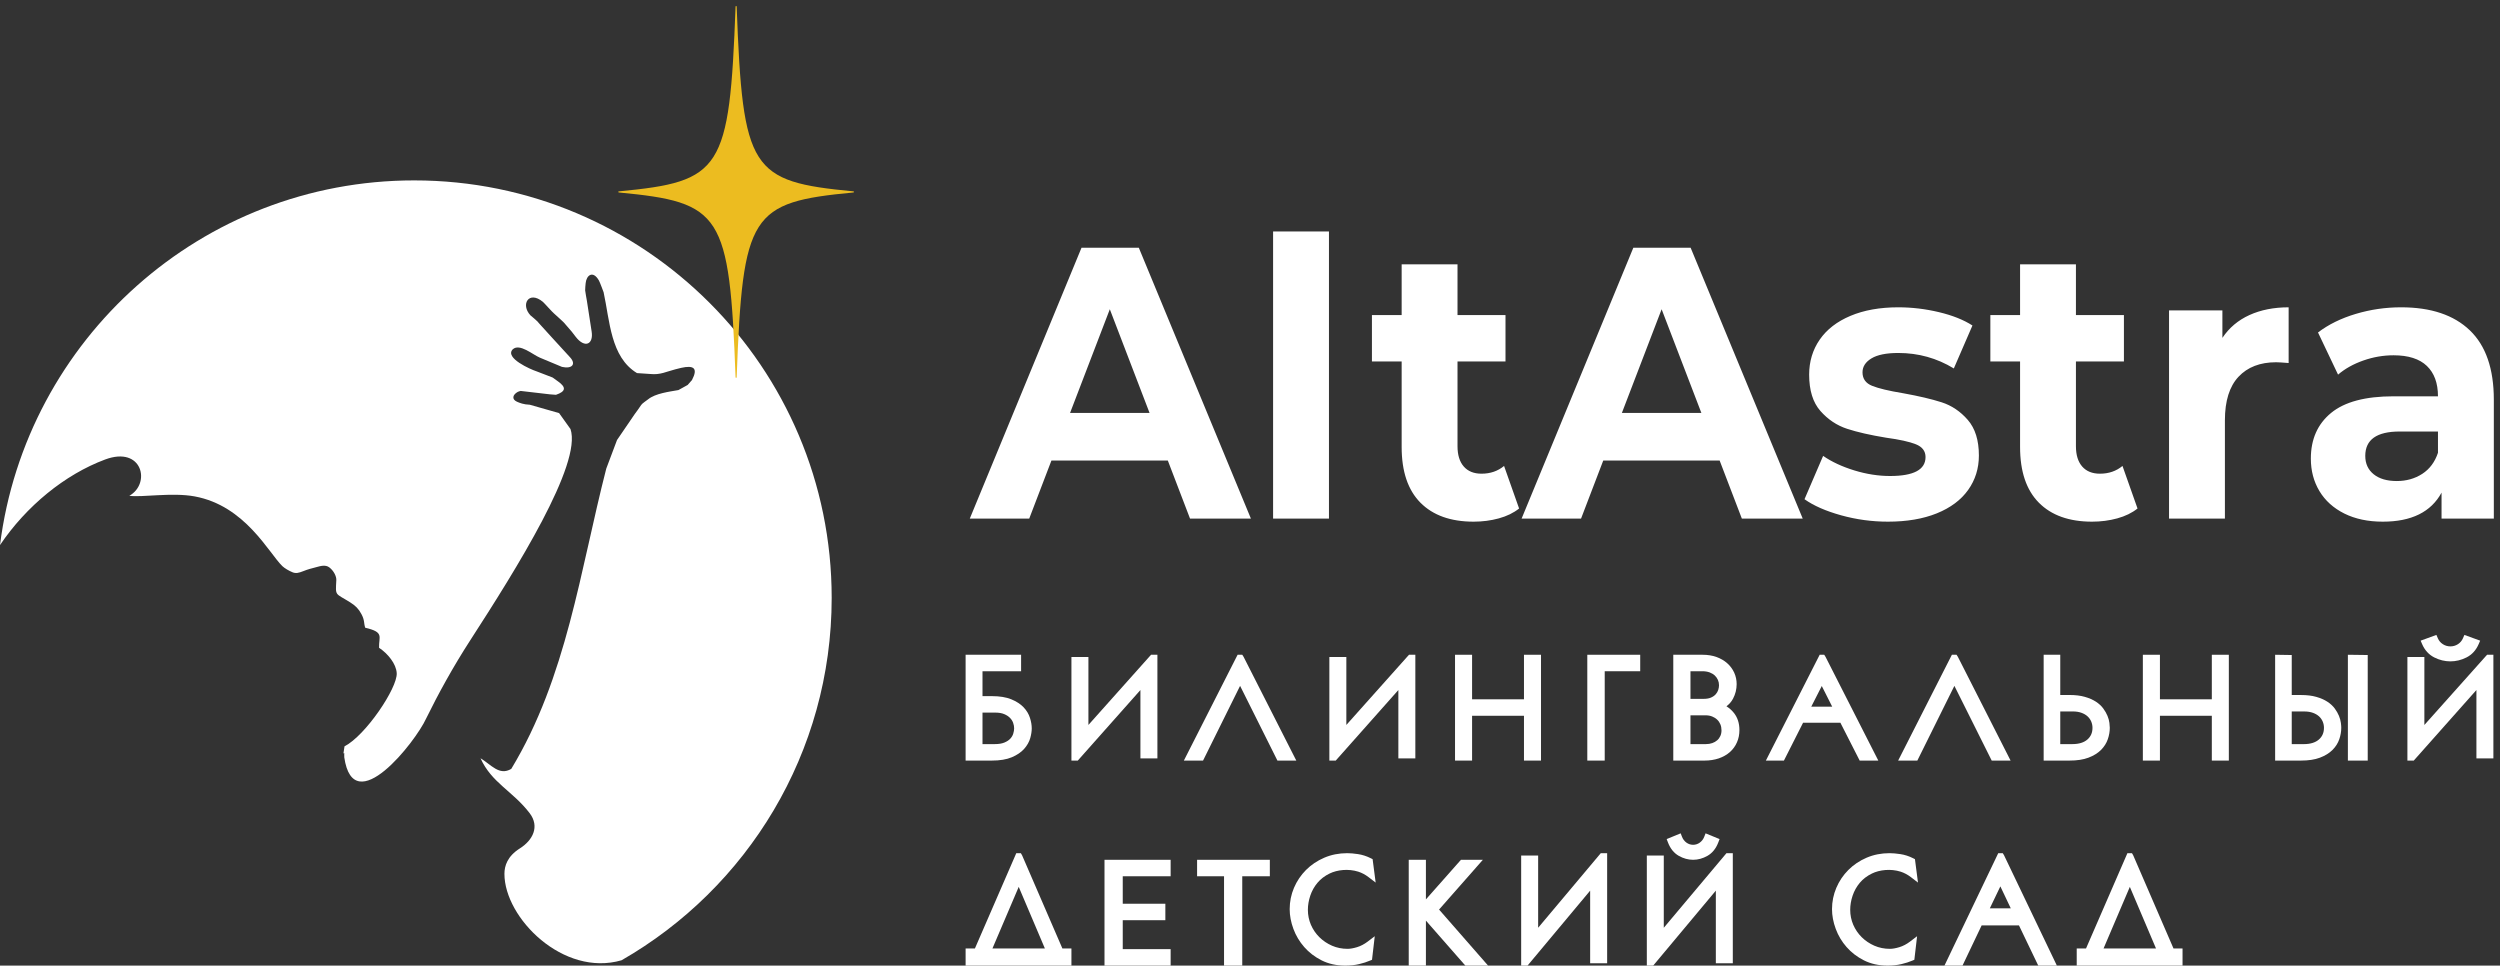 <?xml version="1.0" encoding="UTF-8"?> <svg xmlns="http://www.w3.org/2000/svg" width="378" height="146" viewBox="0 0 378 146" fill="none"><rect x="0" y="0" width="378" height="146" fill="#333333" stroke="none"/> <path fill-rule="evenodd" clip-rule="evenodd" d="M176.574 69.632H158.977L155.621 78.408H146.633L163.526 37.457H172.188L189.135 78.408H179.931L176.574 69.632ZM173.813 62.437L167.804 46.758L161.793 62.437H173.813ZM192.492 35H200.939V78.408H192.492V35ZM229.688 76.886C228.858 77.549 227.839 78.046 226.629 78.378C225.421 78.71 224.148 78.876 222.812 78.876C219.348 78.876 216.667 77.92 214.772 76.009C212.877 74.097 211.93 71.29 211.93 67.585V54.656H207.436V47.636H211.93V39.972H220.376V47.636H227.631V54.656H220.376V67.467C220.376 68.794 220.692 69.818 221.324 70.54C221.955 71.26 222.848 71.622 224.004 71.622C225.339 71.622 226.476 71.232 227.415 70.451L229.688 76.886ZM260.009 69.632H242.412L239.056 78.408H230.068L246.961 37.457H255.623L272.57 78.408H263.366L260.009 69.632ZM257.248 62.437L251.238 46.758L245.228 62.437H257.248ZM285.456 78.876C283.038 78.876 280.673 78.553 278.364 77.911C276.053 77.266 274.212 76.458 272.841 75.482L275.656 68.93C276.956 69.828 278.526 70.558 280.367 71.125C282.207 71.69 284.012 71.972 285.782 71.972C289.354 71.972 291.141 71.017 291.141 69.106C291.141 68.209 290.654 67.565 289.679 67.175C288.705 66.786 287.206 66.454 285.186 66.181C282.803 65.791 280.836 65.342 279.284 64.836C277.732 64.328 276.387 63.431 275.25 62.144C274.113 60.857 273.544 59.024 273.544 56.645C273.544 54.656 274.078 52.891 275.142 51.35C276.206 49.81 277.759 48.611 279.798 47.754C281.838 46.895 284.247 46.465 287.026 46.465C289.083 46.465 291.132 46.711 293.172 47.198C295.211 47.685 296.898 48.357 298.234 49.215L295.418 55.709C292.856 54.149 290.059 53.37 287.026 53.37C285.221 53.37 283.868 53.642 282.966 54.188C282.063 54.734 281.612 55.436 281.612 56.295C281.612 57.269 282.099 57.952 283.074 58.341C284.048 58.732 285.601 59.102 287.73 59.453C290.113 59.882 292.061 60.34 293.578 60.828C295.093 61.315 296.411 62.203 297.53 63.49C298.649 64.777 299.208 66.571 299.208 68.872C299.208 70.822 298.667 72.557 297.584 74.079C296.501 75.599 294.921 76.779 292.846 77.618C290.771 78.456 288.307 78.876 285.456 78.876ZM323.194 76.886C322.364 77.549 321.344 78.046 320.135 78.378C318.926 78.71 317.654 78.876 316.318 78.876C312.853 78.876 310.173 77.92 308.278 76.009C306.382 74.097 305.435 71.29 305.435 67.585V54.656H300.942V47.636H305.435V39.972H313.881V47.636H321.137V54.656H313.881V67.467C313.881 68.794 314.197 69.818 314.829 70.54C315.46 71.26 316.354 71.622 317.509 71.622C318.845 71.622 319.982 71.232 320.92 70.451L323.194 76.886ZM336.026 51.087C337.037 49.567 338.399 48.416 340.114 47.636C341.829 46.856 343.805 46.465 346.042 46.465V54.89C345.104 54.812 344.472 54.773 344.148 54.773C341.729 54.773 339.834 55.504 338.462 56.967C337.091 58.429 336.406 60.624 336.406 63.548V78.408H327.959V46.934H336.026V51.087ZM363.043 46.465C367.555 46.465 371.021 47.627 373.439 49.947C375.857 52.267 377.067 55.768 377.067 60.448V78.408H369.162V74.488C367.574 77.413 364.614 78.876 360.282 78.876C358.044 78.876 356.104 78.465 354.461 77.647C352.82 76.828 351.565 75.697 350.699 74.254C349.832 72.811 349.4 71.172 349.4 69.339C349.4 66.415 350.419 64.114 352.458 62.437C354.498 60.759 357.647 59.921 361.907 59.921H368.621C368.621 57.932 368.061 56.402 366.942 55.329C365.823 54.256 364.144 53.72 361.907 53.72C360.354 53.72 358.83 53.984 357.332 54.51C355.832 55.037 354.561 55.748 353.514 56.645L350.482 50.269C352.07 49.059 353.974 48.124 356.195 47.461C358.415 46.797 360.697 46.465 363.043 46.465ZM362.394 72.733C363.837 72.733 365.119 72.373 366.238 71.651C367.357 70.929 368.151 69.867 368.621 68.462V65.245H362.827C359.362 65.245 357.629 66.473 357.629 68.93C357.629 70.1 358.053 71.026 358.902 71.71C359.749 72.391 360.914 72.733 362.394 72.733Z" fill="white"></path> <path d="M154.761 106.935C154.303 106.453 153.677 106.049 152.899 105.731C152.127 105.416 151.144 105.256 149.98 105.256H148.554V101.491H154.39V99H146V115H149.958C151.182 115 152.199 114.831 152.983 114.498C153.77 114.166 154.4 113.738 154.853 113.228C155.302 112.721 155.611 112.174 155.774 111.6C155.924 111.062 156 110.567 156 110.128C156 109.637 155.909 109.105 155.733 108.551C155.55 107.965 155.222 107.421 154.761 106.935ZM150.414 112.509H148.554V107.745H150.479C151.023 107.745 151.481 107.823 151.838 107.975C152.196 108.125 152.49 108.318 152.712 108.546C152.931 108.77 153.086 109.014 153.185 109.289C153.287 109.58 153.338 109.859 153.338 110.128C153.338 110.371 153.29 110.643 153.199 110.938C153.114 111.214 152.968 111.459 152.757 111.687C152.544 111.918 152.246 112.113 151.871 112.27C151.492 112.43 151.001 112.509 150.414 112.509Z" fill="white"></path> <path d="M164.568 109.613V99.334H162V115H162.963L172.432 104.332V114.668H175V99H174.039L164.568 109.613Z" fill="white"></path> <path d="M187.829 99H187.125L179 115H181.901L187.501 103.701L193.146 115H196L188.026 99.303L187.829 99Z" fill="white"></path> <path d="M203.568 109.613V99.334H201V115H201.963L211.432 104.332V114.668H214V99H213.039L203.568 109.613Z" fill="white"></path> <path d="M230.425 105.734H222.579V99H220V115H222.579V108.225H230.425V115H233V99H230.425V105.734Z" fill="white"></path> <path d="M240 115H242.632V101.491H248V99H240V115Z" fill="white"></path> <path d="M261.04 106.791C261.462 106.474 261.794 106.092 262.031 105.647C262.395 104.96 262.582 104.215 262.582 103.438C262.582 102.825 262.457 102.243 262.212 101.704C261.967 101.166 261.611 100.688 261.158 100.284C260.708 99.882 260.159 99.563 259.528 99.337C258.904 99.113 258.197 99 257.426 99H253V115H257.713C258.508 115 259.239 114.885 259.886 114.665C260.542 114.438 261.107 114.116 261.569 113.705C262.033 113.291 262.389 112.797 262.632 112.231C262.877 111.675 263 111.055 263 110.388C263 109.354 262.719 108.479 262.161 107.788C261.839 107.385 261.462 107.056 261.04 106.791ZM257.933 112.509H255.599V108.156H257.89C258.255 108.156 258.589 108.216 258.881 108.334C259.172 108.449 259.43 108.612 259.641 108.816C259.852 109.014 260.01 109.252 260.122 109.52C260.233 109.791 260.291 110.098 260.291 110.432C260.291 110.741 260.231 111.029 260.118 111.281C259.999 111.538 259.844 111.753 259.641 111.929C259.424 112.118 259.181 112.257 258.894 112.356C258.604 112.459 258.28 112.509 257.933 112.509ZM259.797 104.317C259.722 104.55 259.599 104.765 259.42 104.969C259.243 105.173 259.011 105.336 258.713 105.469C258.425 105.601 258.042 105.668 257.579 105.668H255.599V101.491H257.401C257.818 101.491 258.188 101.552 258.506 101.67C258.815 101.789 259.075 101.946 259.277 102.137C259.484 102.336 259.641 102.556 259.752 102.81C259.861 103.057 259.914 103.327 259.914 103.611C259.914 103.829 259.877 104.067 259.797 104.317Z" fill="white"></path> <path d="M275.82 99H275.135L267 115H269.73L272.623 109.281H278.27L281.183 115H284L276.013 99.299L275.82 99ZM277.028 106.845H273.864L275.453 103.725L277.028 106.845Z" fill="white"></path> <path d="M295.829 99H295.125L287 115H289.901L295.503 103.701L301.146 115H304L296.026 99.303L295.829 99Z" fill="white"></path> <path d="M318.649 108.231C318.498 107.864 318.285 107.495 318.019 107.13C317.738 106.744 317.36 106.394 316.894 106.09C316.435 105.794 315.874 105.549 315.226 105.364C314.574 105.176 313.797 105.082 312.912 105.082H311.512V99H309V115H312.892C314.048 115 314.989 114.857 315.769 114.563C316.546 114.27 317.183 113.877 317.664 113.399C318.148 112.915 318.499 112.365 318.703 111.763C318.902 111.181 319 110.603 319 110.041C319 109.865 318.982 109.617 318.942 109.3C318.9 108.957 318.802 108.599 318.649 108.231ZM316.384 110.041C316.384 110.775 316.135 111.355 315.623 111.807C315.093 112.274 314.325 112.509 313.34 112.509H311.512V107.571H313.402C313.908 107.571 314.35 107.641 314.724 107.778C315.09 107.912 315.399 108.093 315.643 108.318C315.887 108.544 316.065 108.799 316.193 109.094C316.318 109.398 316.384 109.715 316.384 110.041Z" fill="white"></path> <path d="M334.427 105.734H326.581V99H324V115H326.581V108.225H334.427V115H337V99H334.427V105.734Z" fill="white"></path> <path d="M353.649 108.234C353.497 107.867 353.286 107.498 353.019 107.133C352.738 106.748 352.359 106.398 351.891 106.094C351.434 105.798 350.874 105.553 350.225 105.368C349.574 105.181 348.796 105.087 347.913 105.087H346.511V99.039L344 99V115H347.891C349.047 115 349.989 114.857 350.768 114.563C351.547 114.27 352.183 113.878 352.664 113.4C353.15 112.916 353.499 112.366 353.703 111.764C353.902 111.182 354 110.605 354 110.043C354 109.867 353.984 109.619 353.942 109.302C353.9 108.96 353.8 108.602 353.649 108.234ZM351.383 110.043C351.383 110.777 351.134 111.357 350.622 111.809C350.093 112.275 349.324 112.511 348.339 112.511H346.511V107.574H348.401C348.907 107.574 349.35 107.645 349.723 107.782C350.089 107.915 350.398 108.097 350.644 108.321C350.886 108.547 351.065 108.802 351.192 109.097C351.32 109.401 351.383 109.717 351.383 110.043Z" fill="white"></path> <path d="M355 115H358V99.039L355 99V115Z" fill="white"></path> <path d="M368.062 99.404C368.845 99.8 369.665 100 370.499 100C371.331 100 372.153 99.8 372.94 99.402C373.76 98.985 374.377 98.311 374.773 97.396L375 96.868L372.619 96L372.396 96.51C372.233 96.883 371.986 97.174 371.64 97.4C370.967 97.845 370.035 97.847 369.358 97.4C369.008 97.172 368.765 96.881 368.604 96.511L368.383 96L366 96.868L366.227 97.396C366.623 98.311 367.24 98.987 368.062 99.404Z" fill="white"></path> <path d="M366.565 109.617V99.334H364V115H364.961L374.435 104.33V114.668H377V99H376.043L366.565 109.617Z" fill="white"></path> <path d="M154.545 129.333L154.354 129H153.662L147.406 143.41H146V146H162V143.41H160.634L154.545 129.333ZM150.056 143.41L154.031 134.095L157.987 143.41H150.056Z" fill="white"></path> <path d="M167 146H177V143.509H169.759V139.136H176.202V136.647H169.759V132.491H177V130H167V146Z" fill="white"></path> <path d="M181 132.491H185.075V146H187.829V132.491H192V130H181V132.491Z" fill="white"></path> <path d="M199.203 133.478C199.682 132.908 200.298 132.434 201.038 132.076C202.19 131.513 203.873 131.325 205.367 131.795C205.909 131.968 206.426 132.244 206.91 132.612L208 133.446L207.539 129.904L207.27 129.77C206.639 129.449 205.984 129.238 205.323 129.14C204.699 129.047 204.147 129 203.692 129C202.449 129 201.283 129.232 200.222 129.689C199.163 130.144 198.234 130.768 197.461 131.547C196.691 132.321 196.08 133.229 195.649 134.242C195.218 135.257 195 136.34 195 137.456C195 138.431 195.188 139.437 195.561 140.445C195.936 141.458 196.488 142.383 197.2 143.194C197.918 144.013 198.801 144.689 199.829 145.207C200.871 145.732 202.072 146 203.399 146C204.157 146 204.86 145.925 205.495 145.774C206.12 145.624 206.677 145.447 207.148 145.243L207.449 145.117L207.862 141.556L206.801 142.364C206.273 142.762 205.731 143.047 205.185 143.211C204.63 143.379 204.147 143.464 203.757 143.464C202.912 143.464 202.123 143.305 201.405 142.992C200.685 142.677 200.04 142.245 199.49 141.703C198.947 141.167 198.518 140.533 198.209 139.824C197.907 139.114 197.752 138.356 197.752 137.567C197.752 136.863 197.874 136.14 198.116 135.42C198.355 134.704 198.721 134.053 199.203 133.478Z" fill="white"></path> <path d="M224.211 130H220.897L215.598 135.988V130H213V146H215.598V139.197L221.562 146H225L217.587 137.524L224.211 130Z" fill="white"></path> <path d="M232.568 140.277V129.355H230V146H230.963L240.431 134.665V145.647H243V129H242.039L232.568 140.277Z" fill="white"></path> <path d="M251.564 140.28V129.355H249V146H249.961L259.435 134.663V145.647H262V129H261.041L251.564 140.28Z" fill="white"></path> <path d="M253.833 129.404C254.529 129.8 255.258 130 255.999 130C256.739 130 257.469 129.8 258.169 129.402C258.898 128.985 259.446 128.311 259.798 127.396L260 126.868L257.883 126L257.685 126.509C257.541 126.883 257.321 127.174 257.012 127.4C256.414 127.845 255.587 127.847 254.985 127.4C254.674 127.172 254.458 126.881 254.315 126.511L254.118 126L252 126.868L252.202 127.396C252.554 128.311 253.102 128.987 253.833 129.404Z" fill="white"></path> <path d="M281.203 133.478C281.684 132.908 282.3 132.434 283.039 132.076C284.188 131.513 285.875 131.325 287.369 131.795C287.909 131.968 288.428 132.244 288.912 132.612L290 133.446L289.539 129.904L289.272 129.77C288.64 129.449 287.986 129.238 287.325 129.14C286.699 129.047 286.149 129 285.692 129C284.451 129 283.285 129.232 282.222 129.689C281.163 130.144 280.236 130.768 279.463 131.547C278.691 132.321 278.08 133.229 277.651 134.242C277.22 135.257 277 136.34 277 137.456C277 138.431 277.188 139.437 277.563 140.445C277.936 141.458 278.49 142.383 279.202 143.194C279.918 144.013 280.803 144.689 281.829 145.207C282.873 145.732 284.073 146 285.4 146C286.159 146 286.862 145.925 287.495 145.774C288.121 145.624 288.679 145.447 289.15 145.243L289.45 145.117L289.864 141.556L288.801 142.364C288.275 142.762 287.731 143.047 287.185 143.211C286.632 143.379 286.149 143.464 285.759 143.464C284.914 143.464 284.123 143.305 283.407 142.992C282.685 142.677 282.042 142.245 281.492 141.703C280.948 141.167 280.52 140.533 280.211 139.824C279.907 139.114 279.752 138.356 279.752 137.567C279.752 136.863 279.874 136.14 280.117 135.42C280.357 134.704 280.723 134.053 281.203 133.478Z" fill="white"></path> <path d="M302.819 129H302.134L294 146H296.728L299.623 139.923H305.269L308.185 146H311L303.012 129.318L302.819 129ZM304.027 137.335H300.863L302.454 134.02L304.027 137.335Z" fill="white"></path> <path d="M328.634 143.41L322.545 129.333L322.354 129H321.664L315.406 143.41H314V146H330V143.41H328.634ZM318.056 143.41L322.031 134.095L325.989 143.41H318.056Z" fill="white"></path> <path fill-rule="evenodd" clip-rule="evenodd" d="M62.625 27.276C97.487 27.276 125.75 55.538 125.75 90.401C125.75 113.85 112.961 134.308 93.98 145.193C85.184 147.755 76.268 138.807 76.27 132.124C76.27 130.923 76.711 129.473 78.607 128.275C80.565 127.037 81.627 124.973 80.082 122.949C77.528 119.605 74.332 118.376 72.652 114.643C74.273 115.621 75.48 117.337 77.304 116.255C85.691 102.411 87.706 86.274 91.668 70.852L93.293 66.533L95.96 62.625C95.96 62.625 96.826 61.456 96.95 61.23C97.075 61.005 97.765 60.565 97.986 60.384C99.1 59.473 101.187 59.229 102.576 58.979L103.979 58.203L104.632 57.455C105.589 55.621 104.855 55.203 102.982 55.623C102.774 55.671 102.111 55.842 102.111 55.842C100.74 56.19 99.852 56.703 98.339 56.548C98.138 56.528 96.314 56.412 96.314 56.412C92.302 53.986 92.207 48.494 91.266 44.187C91.266 44.187 90.705 42.671 90.561 42.419C89.646 40.821 88.67 41.631 88.553 42.793C88.533 42.995 88.461 43.701 88.475 43.906C88.488 44.111 88.729 45.426 88.729 45.426L89.457 50.135C89.755 52.066 88.428 52.717 87.039 50.916L86.453 50.154L85.267 48.779C85.267 48.779 84.027 47.601 83.776 47.405C83.523 47.21 82.273 45.794 82.085 45.64C79.952 43.881 78.674 46.031 80.203 47.681C80.203 47.681 81.302 48.572 81.446 48.826C81.498 48.916 85.085 52.805 86.202 54.034C87.161 55.086 86.466 55.816 84.966 55.472C84.966 55.472 81.968 54.218 81.642 54.084C80.555 53.635 78.568 51.861 77.527 52.818C76.248 54.118 80.274 55.874 81.096 56.134L83.546 57.076L84.391 57.681C85.64 58.574 85.55 59.188 84.064 59.694L83.15 59.625L79.436 59.193L78.72 59.11C78.643 59.132 78.563 59.152 78.486 59.174C78.41 59.196 78.337 59.223 78.276 59.257C77.507 59.692 77.347 60.363 78.149 60.732C78.545 60.913 79.186 61.17 80.11 61.197L84.533 62.458L86.26 64.874C88.028 70.143 78.08 86.023 71.088 96.832C68.53 100.785 66.263 104.909 64.426 108.653C62.853 112.122 53.453 124.154 52.053 114.502L52.049 113.858L51.926 113.929C51.965 113.59 52.019 113.23 52.09 112.846C55.269 111.221 60.105 104.018 59.985 101.79C59.908 100.362 58.634 98.822 57.314 97.945C57.258 96.235 58.154 95.596 55.22 94.913C54.983 94.194 55.164 93.822 54.649 92.854C54.224 92.055 53.761 91.586 52.935 91.068C50.644 89.63 50.72 90.193 50.852 87.716C50.881 87.145 50.463 86.299 49.796 85.792C49.21 85.348 48.458 85.583 47.843 85.748C47.015 85.969 46.625 86.053 45.855 86.358C45.163 86.631 44.746 86.735 44.238 86.53C43.681 86.307 43.015 85.909 42.694 85.601C40.641 83.621 37.088 76.465 29.434 75.056C25.978 74.419 21.384 75.244 19.554 74.961C22.843 73.128 21.546 67.365 15.889 69.479C9.804 71.753 3.98 76.513 0 82.416C3.925 51.322 30.466 27.276 62.625 27.276Z" fill="white"></path> <path fill-rule="evenodd" clip-rule="evenodd" d="M129.04 29.102C113.483 30.585 112.299 32.235 111.385 57.047C111.381 57.155 111.221 57.155 111.217 57.047C110.303 32.235 109.118 30.585 93.561 29.102C93.459 29.093 93.459 28.944 93.561 28.935C109.118 27.452 110.303 25.803 111.217 0.99C111.221 0.882 111.381 0.882 111.385 0.99C112.299 25.803 113.483 27.452 129.04 28.935C129.143 28.944 129.143 29.093 129.04 29.102Z" fill="#ECBC20"></path> </svg> 